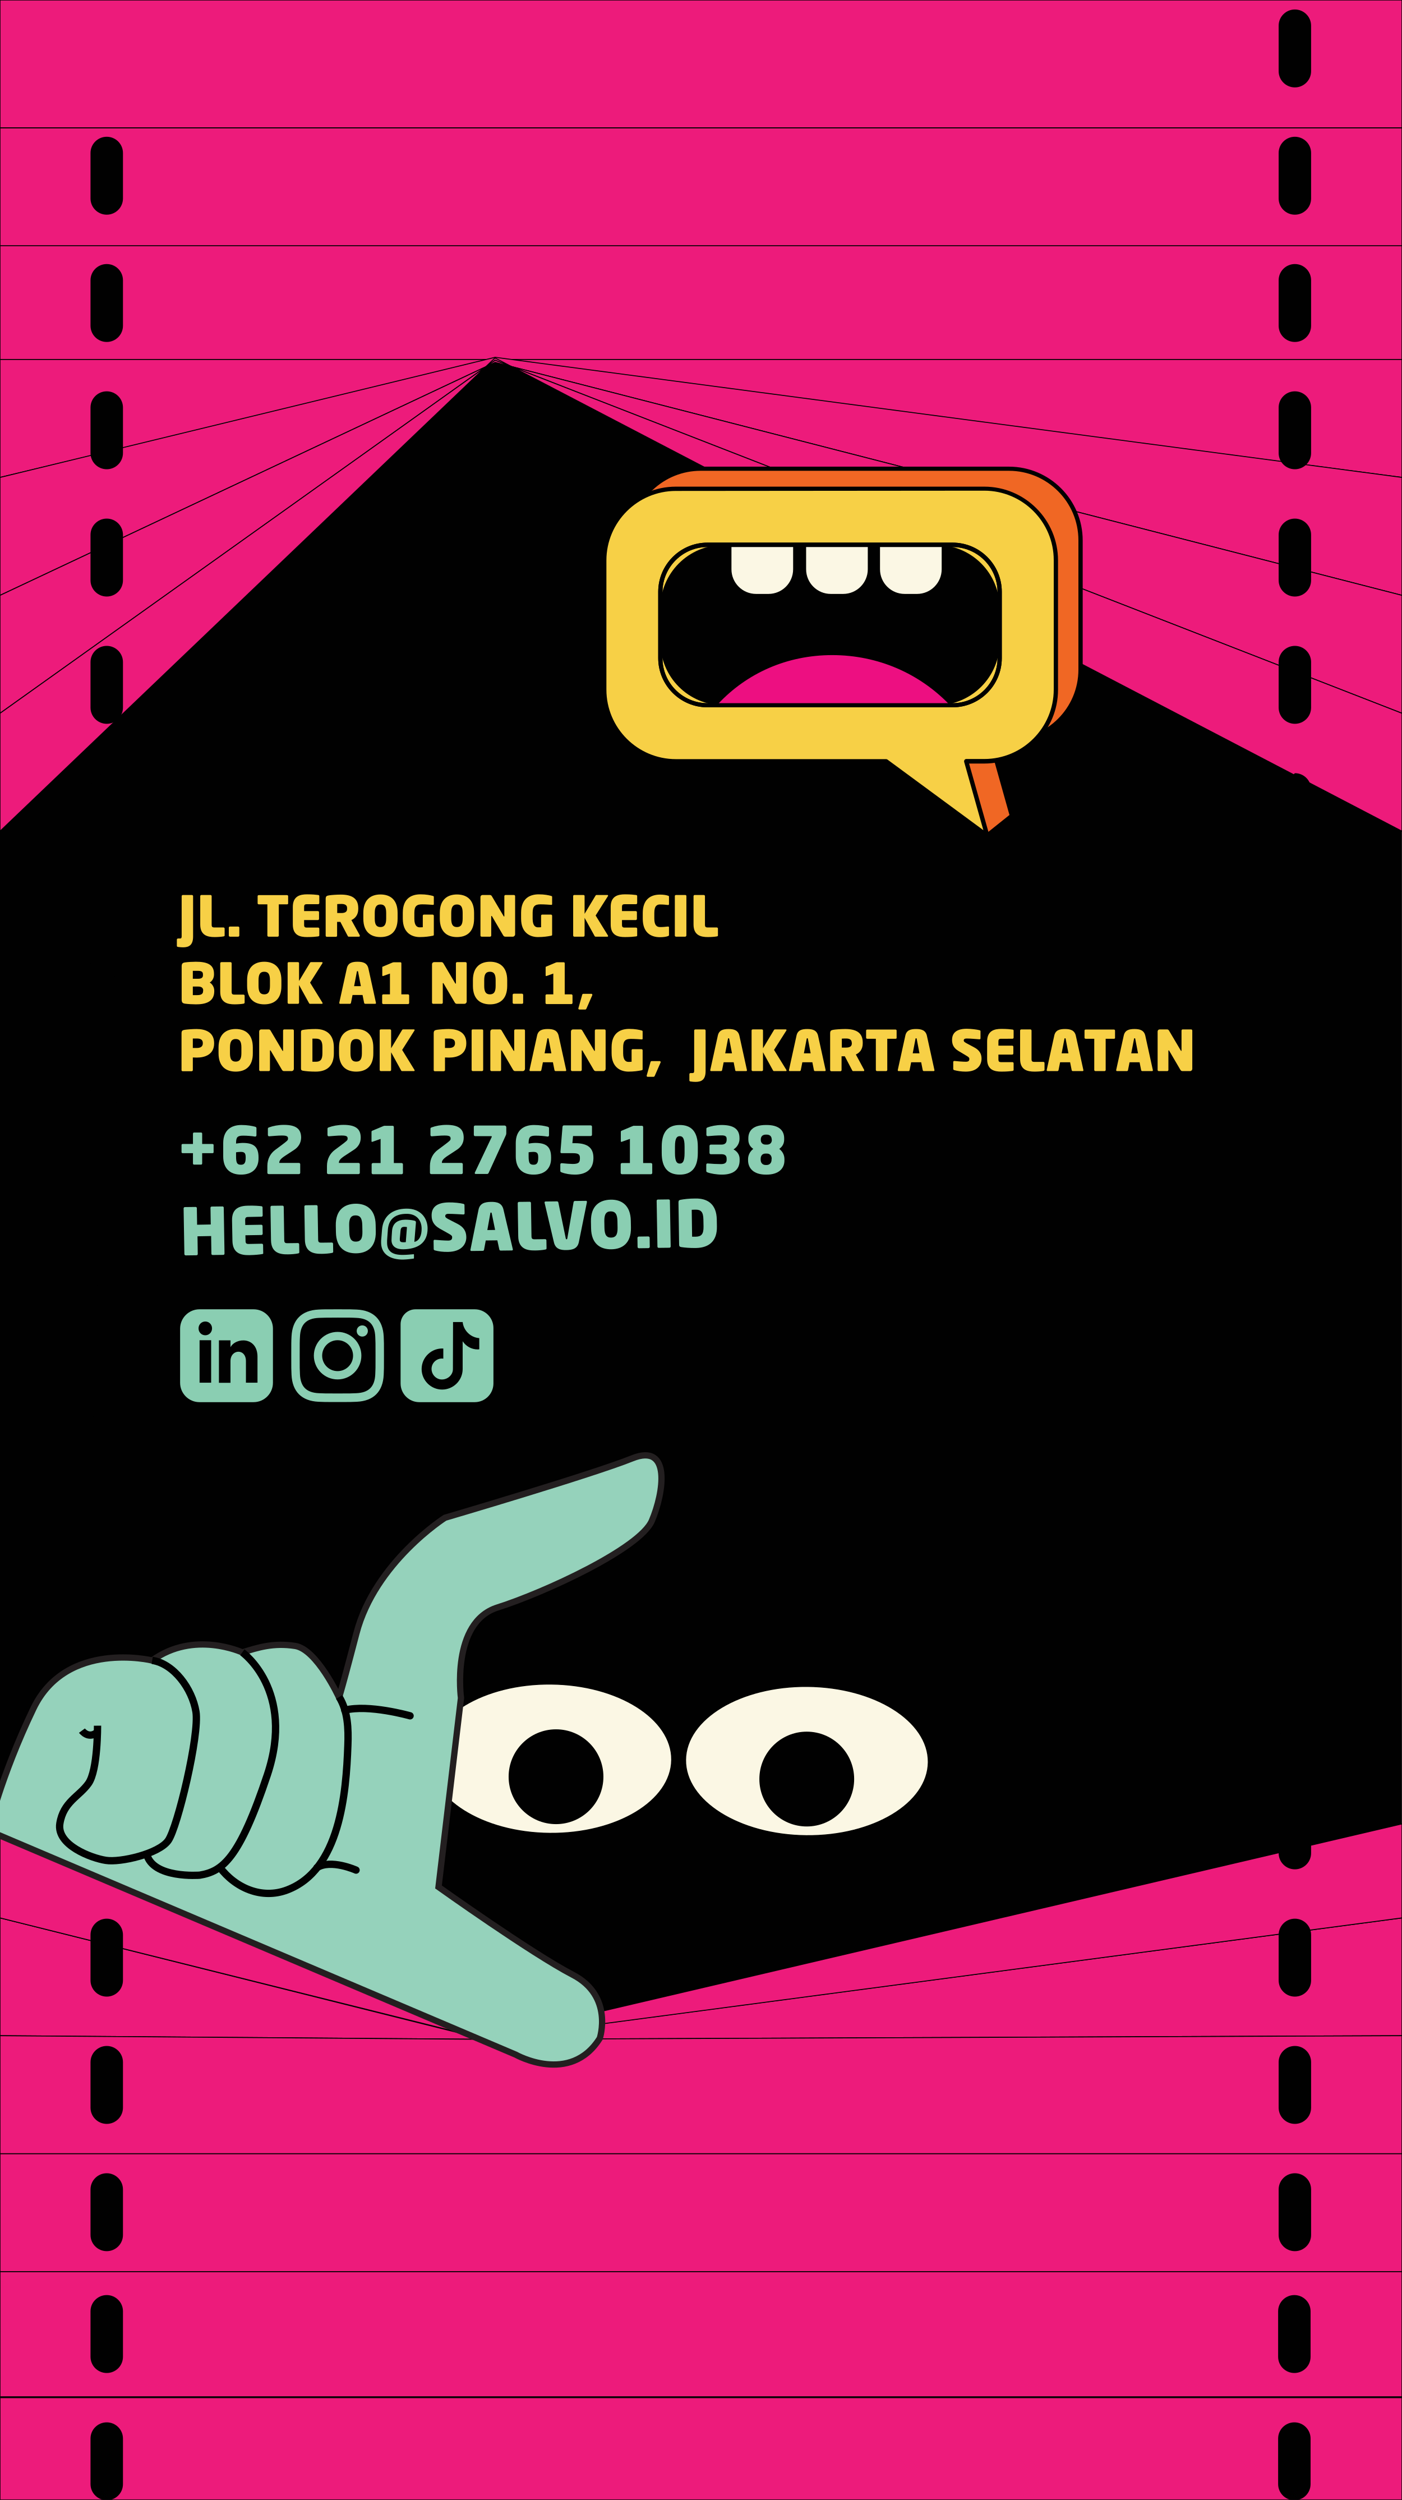 <?xml version="1.0" encoding="utf-8"?>
<!-- Generator: Adobe Illustrator 23.0.3, SVG Export Plug-In . SVG Version: 6.00 Build 0)  -->
<svg version="1.1" id="Layer_1" xmlns="http://www.w3.org/2000/svg" xmlns:xlink="http://www.w3.org/1999/xlink" x="0px" y="0px"
	 viewBox="0 0 1079.7 1924.8" style="enable-background:new 0 0 1079.7 1924.8;" xml:space="preserve">
<rect x="0" y="0" width="1079.7" height="1924.8" fill="#333333" stroke="none"/>
<style type="text/css">
	.st0{fill:#010101;}
	.st1{fill:#ED1B7B;stroke:#010101;stroke-width:0.721;stroke-miterlimit:10;}
	.st2{fill:#D41C5C;stroke:#010101;stroke-width:0.822;stroke-miterlimit:10;}
	.st3{enable-background:new    ;}
	.st4{fill:#8ACEB2;}
	.st5{fill:none;}
	.st6{fill:#F7D046;}
	.st7{fill:#FBF7E4;stroke:#010101;stroke-width:0.639;stroke-miterlimit:10;}
	.st8{fill:#95D2BB;stroke:#231F20;stroke-width:4.832;stroke-miterlimit:10;}
	.st9{fill:none;stroke:#010101;stroke-width:5.633;stroke-miterlimit:10;}
	.st10{fill:none;stroke:#010101;stroke-width:5.633;stroke-linecap:round;stroke-linejoin:round;stroke-miterlimit:10;}
	.st11{fill:#F06724;}
	.st12{clip-path:url(#SVGID_2_);fill:#FBF7E4;}
	.st13{clip-path:url(#SVGID_4_);fill:#010101;}
	.st14{clip-path:url(#SVGID_6_);fill:#ED0F81;}
	.st15{clip-path:url(#SVGID_8_);fill:#010101;}
	.st16{clip-path:url(#SVGID_10_);fill:#FBF7E4;}
	.st17{clip-path:url(#SVGID_12_);fill:#010101;}
	.st18{clip-path:url(#SVGID_14_);fill:#FBF7E4;}
	.st19{clip-path:url(#SVGID_16_);fill:#010101;}
</style>
<rect x="-0.3" y="186" class="st0" width="1079.7" height="1543.2"/>
<polygon class="st1" points="1079.7,276.8 459.4,276.8 0,276.8 0,186 431.9,186 1079.7,186 "/>
<polygon class="st1" points="1079.7,189.2 459.4,189.2 0,189.2 0,98.4 431.9,98.4 1079.7,98.4 "/>
<polygon class="st1" points="1079.7,98.4 459.4,98.4 0,98.4 0,0 431,0 1079.7,0 "/>
<polygon class="st1" points="1079.7,367.6 381.3,276.5 0,367.6 0,276.8 381.3,276.8 1079.7,276.8 "/>
<polygon class="st1" points="1079.7,458.4 381.3,279 0,458.4 0,367.6 381.3,275.1 1079.7,367.6 "/>
<polygon class="st1" points="1079.7,549.2 381.3,277.3 0,549.2 0,458.4 381.3,279 1079.7,458.4 "/>
<polygon class="st1" points="1079.7,640 381.2,275.6 0,640 0,549.2 381.3,277.3 1079.7,549.2 "/>
<path class="st2" d="M706,212.6"/>
<g>
	<polygon class="st1" points="1079.7,1567.4 372.7,1570.2 0,1567.4 0,1476.7 372.8,1570.1 1079.7,1476.7 	"/>
	<polygon class="st1" points="1079.7,1476.7 374.4,1570.1 0,1476.7 0,1404.3 372.8,1569.8 1079.7,1404.3 	"/>
	<polygon class="st1" points="1079.7,1658.3 431.8,1658.3 0,1658.3 0,1567.4 372.8,1570.2 1079.7,1567.4 	"/>
	<rect y="1658.3" class="st1" width="1079.7" height="90.8"/>
	<rect y="1749.1" class="st1" width="1079.7" height="96.3"/>
	<rect y="1846.1" class="st1" width="1079.7" height="78.7"/>
</g>
<g>
	<path class="st0" d="M82.2,165.3L82.2,165.3c-6.9,0-12.5-5.6-12.5-12.5v-35c0-6.9,5.6-12.5,12.5-12.5l0,0c6.9,0,12.5,5.6,12.5,12.5
		v35C94.7,159.7,89.1,165.3,82.2,165.3z"/>
</g>
<g>
	<path class="st0" d="M82.2,263.3L82.2,263.3c-6.9,0-12.5-5.6-12.5-12.5v-35c0-6.9,5.6-12.5,12.5-12.5l0,0c6.9,0,12.5,5.6,12.5,12.5
		v35C94.7,257.7,89.1,263.3,82.2,263.3z"/>
</g>
<g>
	<path class="st0" d="M82.2,361.3L82.2,361.3c-6.9,0-12.5-5.6-12.5-12.5v-35c0-6.9,5.6-12.5,12.5-12.5l0,0c6.9,0,12.5,5.6,12.5,12.5
		v35C94.7,355.7,89.1,361.3,82.2,361.3z"/>
</g>
<g>
	<path class="st0" d="M82.2,459.3L82.2,459.3c-6.9,0-12.5-5.6-12.5-12.5v-35c0-6.9,5.6-12.5,12.5-12.5l0,0c6.9,0,12.5,5.6,12.5,12.5
		v35C94.7,453.7,89.1,459.3,82.2,459.3z"/>
</g>
<g>
	<path class="st0" d="M82.2,557.3L82.2,557.3c-6.9,0-12.5-5.6-12.5-12.5v-35c0-6.9,5.6-12.5,12.5-12.5l0,0c6.9,0,12.5,5.6,12.5,12.5
		v35C94.7,551.7,89.1,557.3,82.2,557.3z"/>
</g>
<g>
	<path class="st0" d="M82.2,655.3L82.2,655.3c-6.9,0-12.5-5.6-12.5-12.5v-35c0-6.9,5.6-12.5,12.5-12.5l0,0c6.9,0,12.5,5.6,12.5,12.5
		v35C94.7,649.7,89.1,655.3,82.2,655.3z"/>
</g>
<g>
	<path class="st0" d="M82.2,753.3L82.2,753.3c-6.9,0-12.5-5.6-12.5-12.5v-35c0-6.9,5.6-12.5,12.5-12.5l0,0c6.9,0,12.5,5.6,12.5,12.5
		v35C94.7,747.7,89.1,753.3,82.2,753.3z"/>
</g>
<g>
	<path class="st0" d="M82.2,851.3L82.2,851.3c-6.9,0-12.5-5.6-12.5-12.5v-35c0-6.9,5.6-12.5,12.5-12.5l0,0c6.9,0,12.5,5.6,12.5,12.5
		v35C94.7,845.7,89.1,851.3,82.2,851.3z"/>
</g>
<g>
	<path class="st0" d="M82.2,949.3L82.2,949.3c-6.9,0-12.5-5.6-12.5-12.5v-35c0-6.9,5.6-12.5,12.5-12.5l0,0c6.9,0,12.5,5.6,12.5,12.5
		v35C94.7,943.7,89.1,949.3,82.2,949.3z"/>
</g>
<g>
	<path class="st0" d="M82.2,1047.3L82.2,1047.3c-6.9,0-12.5-5.6-12.5-12.5v-35c0-6.9,5.6-12.5,12.5-12.5l0,0
		c6.9,0,12.5,5.6,12.5,12.5v35C94.7,1041.7,89.1,1047.3,82.2,1047.3z"/>
</g>
<g>
	<g>
		<path class="st0" d="M82.2,1145.3L82.2,1145.3c-6.9,0-12.5-5.6-12.5-12.5v-35c0-6.9,5.6-12.5,12.5-12.5l0,0
			c6.9,0,12.5,5.6,12.5,12.5v35C94.7,1139.7,89.1,1145.3,82.2,1145.3z"/>
	</g>
	<g>
		<path class="st0" d="M82.2,1243.3L82.2,1243.3c-6.9,0-12.5-5.6-12.5-12.5v-35c0-6.9,5.6-12.5,12.5-12.5l0,0
			c6.9,0,12.5,5.6,12.5,12.5v35C94.7,1237.7,89.1,1243.3,82.2,1243.3z"/>
	</g>
	<g>
		<path class="st0" d="M82.2,1341.3L82.2,1341.3c-6.9,0-12.5-5.6-12.5-12.5v-35c0-6.9,5.6-12.5,12.5-12.5l0,0
			c6.9,0,12.5,5.6,12.5,12.5v35C94.7,1335.7,89.1,1341.3,82.2,1341.3z"/>
	</g>
	<g>
		<path class="st0" d="M82.2,1439.3L82.2,1439.3c-6.9,0-12.5-5.6-12.5-12.5v-35c0-6.9,5.6-12.5,12.5-12.5l0,0
			c6.9,0,12.5,5.6,12.5,12.5v35C94.7,1433.7,89.1,1439.3,82.2,1439.3z"/>
	</g>
	<g>
		<path class="st0" d="M82.2,1537.3L82.2,1537.3c-6.9,0-12.5-5.6-12.5-12.5v-35c0-6.9,5.6-12.5,12.5-12.5l0,0
			c6.9,0,12.5,5.6,12.5,12.5v35C94.7,1531.7,89.1,1537.3,82.2,1537.3z"/>
	</g>
	<g>
		<path class="st0" d="M82.2,1635.3L82.2,1635.3c-6.9,0-12.5-5.6-12.5-12.5v-35c0-6.9,5.6-12.5,12.5-12.5l0,0
			c6.9,0,12.5,5.6,12.5,12.5v35C94.7,1629.7,89.1,1635.3,82.2,1635.3z"/>
	</g>
	<g>
		<path class="st0" d="M82.2,1733.3L82.2,1733.3c-6.9,0-12.5-5.6-12.5-12.5v-35c0-6.9,5.6-12.5,12.5-12.5l0,0
			c6.9,0,12.5,5.6,12.5,12.5v35C94.7,1727.7,89.1,1733.3,82.2,1733.3z"/>
	</g>
	<g>
		<path class="st0" d="M82.2,1827.1L82.2,1827.1c-6.9,0-12.5-5.6-12.5-12.5v-35c0-6.9,5.6-12.5,12.5-12.5l0,0
			c6.9,0,12.5,5.6,12.5,12.5v35C94.7,1821.6,89.1,1827.1,82.2,1827.1z"/>
	</g>
	<g>
		<path class="st0" d="M82.2,1925.1L82.2,1925.1c-6.9,0-12.5-5.6-12.5-12.5v-35c0-6.9,5.6-12.5,12.5-12.5l0,0
			c6.9,0,12.5,5.6,12.5,12.5v35C94.7,1919.6,89.1,1925.1,82.2,1925.1z"/>
	</g>
	<g>
		<path class="st0" d="M996.8,1827.1L996.8,1827.1c-6.9,0-12.5-5.6-12.5-12.5v-35c0-6.9,5.6-12.5,12.5-12.5l0,0
			c6.9,0,12.5,5.6,12.5,12.5v35C1009.3,1821.6,1003.7,1827.1,996.8,1827.1z"/>
	</g>
	<g>
		<path class="st0" d="M996.8,1925.1L996.8,1925.1c-6.9,0-12.5-5.6-12.5-12.5v-35c0-6.9,5.6-12.5,12.5-12.5l0,0
			c6.9,0,12.5,5.6,12.5,12.5v35C1009.3,1919.6,1003.7,1925.1,996.8,1925.1z"/>
	</g>
</g>
<g>
	<g>
		<path class="st0" d="M997.2,67.3L997.2,67.3c-6.9,0-12.5-5.6-12.5-12.5v-35c0-6.9,5.6-12.5,12.5-12.5l0,0
			c6.9,0,12.5,5.6,12.5,12.5v35C1009.7,61.7,1004.1,67.3,997.2,67.3z"/>
	</g>
	<g>
		<path class="st0" d="M997.2,165.3L997.2,165.3c-6.9,0-12.5-5.6-12.5-12.5v-35c0-6.9,5.6-12.5,12.5-12.5l0,0
			c6.9,0,12.5,5.6,12.5,12.5v35C1009.7,159.7,1004.1,165.3,997.2,165.3z"/>
	</g>
	<g>
		<path class="st0" d="M997.2,263.3L997.2,263.3c-6.9,0-12.5-5.6-12.5-12.5v-35c0-6.9,5.6-12.5,12.5-12.5l0,0
			c6.9,0,12.5,5.6,12.5,12.5v35C1009.7,257.7,1004.1,263.3,997.2,263.3z"/>
	</g>
	<g>
		<path class="st0" d="M997.2,361.3L997.2,361.3c-6.9,0-12.5-5.6-12.5-12.5v-35c0-6.9,5.6-12.5,12.5-12.5l0,0
			c6.9,0,12.5,5.6,12.5,12.5v35C1009.7,355.7,1004.1,361.3,997.2,361.3z"/>
	</g>
	<g>
		<path class="st0" d="M997.2,459.3L997.2,459.3c-6.9,0-12.5-5.6-12.5-12.5v-35c0-6.9,5.6-12.5,12.5-12.5l0,0
			c6.9,0,12.5,5.6,12.5,12.5v35C1009.7,453.7,1004.1,459.3,997.2,459.3z"/>
	</g>
	<g>
		<path class="st0" d="M997.2,557.3L997.2,557.3c-6.9,0-12.5-5.6-12.5-12.5v-35c0-6.9,5.6-12.5,12.5-12.5l0,0
			c6.9,0,12.5,5.6,12.5,12.5v35C1009.7,551.7,1004.1,557.3,997.2,557.3z"/>
	</g>
	<g>
		<path class="st0" d="M997.2,595.3c6.9,0,12.5,5.6,12.5,12.5v35c0,6.9-5.6,12.5-12.5,12.5l0,0c-6.9,0-12.5-5.6-12.5-12.5v-35"/>
	</g>
	<g>
		<path class="st0" d="M997.2,753.3L997.2,753.3c-6.9,0-12.5-5.6-12.5-12.5v-35c0-6.9,5.6-12.5,12.5-12.5l0,0
			c6.9,0,12.5,5.6,12.5,12.5v35C1009.7,747.7,1004.1,753.3,997.2,753.3z"/>
	</g>
	<g>
		<path class="st0" d="M997.2,851.3L997.2,851.3c-6.9,0-12.5-5.6-12.5-12.5v-35c0-6.9,5.6-12.5,12.5-12.5l0,0
			c6.9,0,12.5,5.6,12.5,12.5v35C1009.7,845.7,1004.1,851.3,997.2,851.3z"/>
	</g>
	<g>
		<path class="st0" d="M997.2,949.3L997.2,949.3c-6.9,0-12.5-5.6-12.5-12.5v-35c0-6.9,5.6-12.5,12.5-12.5l0,0
			c6.9,0,12.5,5.6,12.5,12.5v35C1009.7,943.7,1004.1,949.3,997.2,949.3z"/>
	</g>
	<g>
		<path class="st0" d="M997.2,1047.3L997.2,1047.3c-6.9,0-12.5-5.6-12.5-12.5v-35c0-6.9,5.6-12.5,12.5-12.5l0,0
			c6.9,0,12.5,5.6,12.5,12.5v35C1009.7,1041.7,1004.1,1047.3,997.2,1047.3z"/>
	</g>
	<g>
		<g>
			<path class="st0" d="M997.2,1145.3L997.2,1145.3c-6.9,0-12.5-5.6-12.5-12.5v-35c0-6.9,5.6-12.5,12.5-12.5l0,0
				c6.9,0,12.5,5.6,12.5,12.5v35C1009.7,1139.7,1004.1,1145.3,997.2,1145.3z"/>
		</g>
		<g>
			<path class="st0" d="M997.2,1243.3L997.2,1243.3c-6.9,0-12.5-5.6-12.5-12.5v-35c0-6.9,5.6-12.5,12.5-12.5l0,0
				c6.9,0,12.5,5.6,12.5,12.5v35C1009.7,1237.7,1004.1,1243.3,997.2,1243.3z"/>
		</g>
		<g>
			<path class="st0" d="M997.2,1341.3L997.2,1341.3c-6.9,0-12.5-5.6-12.5-12.5v-35c0-6.9,5.6-12.5,12.5-12.5l0,0
				c6.9,0,12.5,5.6,12.5,12.5v35C1009.7,1335.7,1004.1,1341.3,997.2,1341.3z"/>
		</g>
		<g>
			<path class="st0" d="M997.2,1439.3L997.2,1439.3c-6.9,0-12.5-5.6-12.5-12.5v-35c0-6.9,5.6-12.5,12.5-12.5l0,0
				c6.9,0,12.5,5.6,12.5,12.5v35C1009.7,1433.7,1004.1,1439.3,997.2,1439.3z"/>
		</g>
		<g>
			<path class="st0" d="M997.2,1537.3L997.2,1537.3c-6.9,0-12.5-5.6-12.5-12.5v-35c0-6.9,5.6-12.5,12.5-12.5l0,0
				c6.9,0,12.5,5.6,12.5,12.5v35C1009.7,1531.7,1004.1,1537.3,997.2,1537.3z"/>
		</g>
		<g>
			<path class="st0" d="M997.2,1635.3L997.2,1635.3c-6.9,0-12.5-5.6-12.5-12.5v-35c0-6.9,5.6-12.5,12.5-12.5l0,0
				c6.9,0,12.5,5.6,12.5,12.5v35C1009.7,1629.7,1004.1,1635.3,997.2,1635.3z"/>
		</g>
		<g>
			<path class="st0" d="M997.2,1733.3L997.2,1733.3c-6.9,0-12.5-5.6-12.5-12.5v-35c0-6.9,5.6-12.5,12.5-12.5l0,0
				c6.9,0,12.5,5.6,12.5,12.5v35C1009.7,1727.7,1004.1,1733.3,997.2,1733.3z"/>
		</g>
	</g>
</g>
<g class="st3">
	<path class="st4" d="M172,966.2l-8.2,0.1c-0.6,0-1-0.4-1-1l-0.2-13.6l-10.5,0.2l0.2,13.6c0,0.6-0.4,1-1,1l-8.2,0.1
		c-0.6,0-1.1-0.4-1.1-1l-0.6-35.2c0-0.6,0.5-1,1-1l8.2-0.1c0.6,0,1,0.4,1,0.9l0.2,12.8l10.5-0.2l-0.2-12.8c0-0.6,0.4-1,1-1l8.2-0.1
		c0.6,0,1,0.4,1,0.9l0.6,35.2C173,965.7,172.5,966.2,172,966.2z"/>
	<path class="st4" d="M201.9,965.6c-1.9,0.3-5,0.7-9.9,0.8c-6.4,0.1-12.8-1.3-13-11l-0.3-15.7c-0.2-9.7,6.2-11.3,12.6-11.4
		c4.9-0.1,8,0.2,9.9,0.4c0.7,0.1,1,0.4,1,1l0.1,6.1c0,0.6-0.4,1-1,1l-10.1,0.2c-1.8,0-2.4,0.6-2.4,2.5l0.1,3.7l12.3-0.2
		c0.6,0,1,0.4,1,1l0.1,5.9c0,0.5-0.4,1-1,1l-12.3,0.2l0.1,4.2c0,2,0.6,2.5,2.4,2.5l10.1-0.2c0.6,0,1,0.4,1,1l0.1,6.1
		C202.9,965.2,202.5,965.5,201.9,965.6z"/>
	<path class="st4" d="M229.5,965.1c-1.8,0.4-5.2,0.7-7.8,0.7c-6.4,0.1-12.9-1.3-13-11l-0.4-25.4c0-0.6,0.5-1,1-1l8.2-0.1
		c0.6,0,1,0.4,1,1l0.4,25.4c0,2,0.6,2.5,2.4,2.5l8.1-0.1c0.6,0,1,0.4,1,1l0.1,6.1C230.5,964.7,230.2,965,229.5,965.1z"/>
	<path class="st4" d="M255.6,964.7c-1.8,0.4-5.2,0.7-7.8,0.7c-6.4,0.1-12.9-1.3-13-11l-0.4-25.4c0-0.6,0.5-1,1-1l8.2-0.1
		c0.6,0,1,0.4,1,1l0.4,25.4c0,2,0.6,2.5,2.4,2.5l8.1-0.1c0.6,0,1,0.4,1,1l0.1,6.1C256.6,964.3,256.3,964.6,255.6,964.7z"/>
	<path class="st4" d="M274.3,965c-8.3,0.1-15.4-4-15.6-16.2l-0.1-5.2c-0.2-12.2,6.8-16.6,15.1-16.8c8.3-0.1,15.4,4.1,15.6,16.3
		l0.1,5.2C289.6,960.5,282.6,964.9,274.3,965z M279,943.3c-0.1-5.4-1.7-7.5-5.2-7.5s-5,2.3-4.9,7.6l0.1,5.2c0.1,5.4,1.7,7.5,5.2,7.4
		s5-2.2,4.9-7.6L279,943.3z"/>
	<path class="st4" d="M310.7,961.9c-5.1,0.1-9.1-1.9-9.2-6.9c0-0.7,0.1-2,0.1-2.7l0.3-4.4c0.4-6.3,4.6-8.7,10.2-8.8
		c2.2,0,4.6,0.2,6.8,0.7c0.9,0.2,1.5,0.4,1.4,1.7l-1.2,14.7c3.8-0.8,5.7-4.9,5.6-10.4c-0.1-5.9-3.6-11.4-11.9-11.2
		c-8.8,0.1-13.5,4.3-14.1,12.3l-0.6,8.3c0,0.6,0,1.2,0,1.8c0.1,6.1,3.6,9.4,12.5,9.2c2.6,0,5.4-0.3,7.7-0.5c0.4-0.1,0.5,0,0.5,0.5
		l0,2.3c0,0.4-0.1,0.6-0.5,0.6c-2.2,0.3-4.7,0.6-7.6,0.7c-9.6,0.2-17-3.8-17.2-12.7c0-0.6,0-1.2,0-1.8l0.7-8.6
		c0.8-9.9,7.4-15.9,18.6-16.1c11.1-0.2,16.4,7.2,16.5,15.1C329.4,957.5,321.1,961.7,310.7,961.9z M311.6,944.6c-2.2,0-3,0.7-3.2,3.5
		l-0.5,5.5c0,0.3,0,0.6,0,0.8c0,1.8,0.9,2.1,3.1,2.1c0.5,0,0.6,0,1.5-0.1l0.9-11.6C312.7,944.7,312.2,944.6,311.6,944.6z"/>
	<path class="st4" d="M345.2,963.9c-4.1,0.1-7.5-0.4-10.1-1.1c-0.5-0.1-1.1-0.4-1.1-1l-0.1-6.2c0-0.7,0.3-1.1,1-1
		c2.2,0.2,7.5,0.6,10.2,0.6c2.5,0,3.1-1,3.1-2.6c0-1-0.5-1.5-2.4-2.6l-7.3-4.1c-4.7-2.7-6.1-6.1-6.1-9.9c-0.1-5.5,2.8-10,13-10.2
		c4-0.1,9.3,0.5,11.4,1.1c0.5,0.1,0.9,0.4,0.9,0.9l0.1,6.3c0,0.6-0.2,1-1,1c-2.1-0.1-7.8-0.5-11.4-0.5c-1.9,0-2.5,0.7-2.5,1.7
		c0,0.9,0.5,1.4,2.6,2.5l6.8,3.5c4.9,2.5,6.7,5.8,6.8,10C359.3,957.8,355.5,963.7,345.2,963.9z"/>
	<path class="st4" d="M384.5,961.9l-1.5-6.9l-8.9,0.1l-1.3,7c-0.1,0.5-0.3,1-1,1l-8.7,0.1c-0.8,0-0.9-0.5-0.8-1l6.2-30.7
		c1-5,4.8-6,9.5-6.1c4.8-0.1,8.5,0.9,9.7,5.8l7.2,30.5c0.2,0.6,0,1.1-0.7,1.1l-8.7,0.1C384.8,962.8,384.6,962.4,384.5,961.9z
		 M378.7,934.3c-0.1-0.4-0.1-0.7-0.6-0.7c-0.5,0-0.4,0.3-0.5,0.7l-2.3,12.8l6-0.1L378.7,934.3z"/>
	<path class="st4" d="M419.9,962.1c-1.8,0.4-5.2,0.7-7.8,0.7c-6.4,0.1-12.9-1.3-13-11l-0.4-25.4c0-0.6,0.5-1,1-1l8.2-0.1
		c0.6,0,1,0.4,1,1l0.4,25.4c0,2,0.6,2.5,2.4,2.5l8.1-0.1c0.6,0,1,0.4,1,1l0.1,6.1C420.9,961.7,420.6,962,419.9,962.1z"/>
	<path class="st4" d="M452,925.6l-6.2,30.7c-1,5-4.7,6.1-9.5,6.2c-4.8,0.1-8.5-0.9-9.7-5.9l-7.2-30.5c-0.1-0.5,0-1,0.8-1l8.7-0.1
		c0.7,0,1,0.4,1.1,0.9l5.7,27.6c0.1,0.4,0.2,0.7,0.6,0.7c0.4,0,0.5-0.3,0.6-0.7l4.8-27.8c0.1-0.5,0.4-1,1-1l8.7-0.1
		C451.9,924.6,452,925,452,925.6z"/>
	<path class="st4" d="M470.8,961.9c-8.3,0.1-15.4-4-15.6-16.2l-0.1-5.2c-0.2-12.2,6.8-16.6,15.1-16.8s15.4,4.1,15.6,16.3l0.1,5.2
		C486.1,957.4,479.1,961.8,470.8,961.9z M475.5,940.2c-0.1-5.4-1.7-7.5-5.2-7.5s-5,2.3-4.9,7.6l0.1,5.2c0.1,5.4,1.7,7.5,5.2,7.4
		s5-2.2,4.9-7.6L475.5,940.2z"/>
	<path class="st4" d="M499.4,961l-7.3,0.1c-0.6,0-1.1-0.4-1.1-1l-0.1-7c0-0.5,0.5-1,1-1l7.3-0.1c0.6,0,1.1,0.4,1.1,1l0.1,7
		C500.4,960.5,499.9,961,499.4,961z"/>
	<path class="st4" d="M515.5,960.7l-8.2,0.1c-0.6,0-1-0.4-1-1l-0.6-35.2c0-0.6,0.4-1,1-1l8.2-0.1c0.6,0,1,0.4,1,0.9l0.6,35.2
		C516.5,960.3,516.1,960.7,515.5,960.7z"/>
	<path class="st4" d="M536.1,960.9c-4.8,0.1-8.9-0.3-11.5-0.7c-1.1-0.2-1.6-0.6-1.6-1.9l-0.5-32.5c0-1.4,0.5-1.8,1.6-2
		c2.6-0.5,6.6-1,11.4-1c9.9-0.2,16.3,4.8,16.5,16.1l0.1,5.5C552.3,955.6,546,960.7,536.1,960.9z M541.7,938.9
		c-0.1-6-2.1-7.6-6.1-7.5c-0.6,0-1.4,0-2.9,0.1l0.3,20.7c0.4,0,2.2,0,2.9,0c4-0.1,6-1.7,5.9-7.8L541.7,938.9z"/>
</g>
<g>
	<g class="st3">
		<path class="st4" d="M163.5,887.9h-7.8v7.8c0,0.6-0.3,1-0.8,1h-5.5c-0.6,0-0.8-0.5-0.8-1v-7.8h-7.8c-0.6,0-1-0.3-1-0.8v-5.5
			c0-0.6,0.5-0.8,1-0.8h7.8V873c0-0.6,0.3-1,0.8-1h5.5c0.6,0,0.8,0.5,0.8,1v7.8h7.8c0.6,0,1,0.3,1,0.8v5.5
			C164.5,887.7,164.1,887.9,163.5,887.9z"/>
		<path class="st4" d="M185.6,904.4c-8.7,0-13.7-4.9-13.7-14v-10.3c0-10,6.2-13.9,14-13.9c4.7,0,8.1,0.7,10.5,1.3
			c0.9,0.3,1.1,0.6,1.1,1.2v5.3c0,0.7-0.4,1.1-0.9,1.1c-0.1,0-0.2,0-0.3,0c-2.4-0.4-6-0.7-9-0.7c-4.5,0-5.5,1.2-5.5,5.8v0.3
			c1-0.2,3.7-0.5,5.1-0.5c8.2,0,12.2,2.7,12.2,11.1v0.6C199.2,899.3,194.6,904.4,185.6,904.4z M189.2,891c0-3.5-1.3-4.1-3.9-4.1
			c-1.2,0-2.7,0.2-3.5,0.3v3.3c0,5.2,1,6.3,3.8,6.3c2.1,0,3.6-0.9,3.6-5.2V891z"/>
		<path class="st4" d="M226.6,885.3l-4.1,2.7c-3.9,2.6-7.4,4.4-7.4,7.2v0.2h15.1c0.6,0,1,0.5,1,1v6.6c0,0.6-0.5,1-1,1h-23.3
			c-0.6,0-1-0.5-1-1v-5.3c0-5.5,2.5-9.7,6-12.3l4.3-3.2c5.3-4,5.6-4.2,5.6-5.6c0-1.6-0.8-2.3-4.7-2.3c-3.2,0-6.7,0.4-9.8,0.6
			c-0.1,0-0.1,0-0.1,0c-0.5,0-0.9-0.5-0.9-1V869c0-0.6,0.5-0.8,1-1c3-1.1,7.1-1.9,11.3-1.9c9.7,0,13.3,3.3,13.3,9.9
			C231.8,880,229.9,883.1,226.6,885.3z"/>
		<path class="st4" d="M272.5,885.3l-4.1,2.7c-3.9,2.6-7.4,4.4-7.4,7.2v0.2h15.1c0.6,0,1,0.5,1,1v6.6c0,0.6-0.5,1-1,1h-23.3
			c-0.6,0-1-0.5-1-1v-5.3c0-5.5,2.5-9.7,6-12.3l4.3-3.2c5.3-4,5.6-4.2,5.6-5.6c0-1.6-0.8-2.3-4.7-2.3c-3.2,0-6.7,0.4-9.8,0.6
			c-0.1,0-0.1,0-0.1,0c-0.5,0-0.9-0.5-0.9-1V869c0-0.6,0.5-0.8,1-1c3-1.1,7.1-1.9,11.3-1.9c9.7,0,13.3,3.3,13.3,9.9
			C277.8,880,275.9,883.1,272.5,885.3z"/>
		<path class="st4" d="M293.1,895.4v-18.5l-5.9,2.1c-0.3,0.1-0.5,0.2-0.6,0.2c-0.4,0-0.5-0.2-0.5-0.6v-7.1c0-0.5,0.2-0.7,0.6-0.9
			l8.6-3.6c0.4-0.2,0.7-0.2,1.2-0.2h5.8c0.6,0,1,0.4,1,1v27.7h6c0.6,0,1,0.5,1,1v6.6c0,0.6-0.5,1-1,1h-22.1c-0.6,0-1-0.5-1-1v-6.6
			c0-0.6,0.5-1,1-1H293.1z"/>
		<path class="st4" d="M351.8,885.3l-4.1,2.7c-3.9,2.6-7.4,4.4-7.4,7.2v0.2h15.1c0.6,0,1,0.5,1,1v6.6c0,0.6-0.5,1-1,1h-23.3
			c-0.6,0-1-0.5-1-1v-5.3c0-5.5,2.5-9.7,6-12.3l4.3-3.2c5.3-4,5.6-4.2,5.6-5.6c0-1.6-0.8-2.3-4.7-2.3c-3.2,0-6.7,0.4-9.8,0.6
			c-0.1,0-0.1,0-0.1,0c-0.5,0-0.9-0.5-0.9-1V869c0-0.6,0.5-0.8,1-1c3-1.1,7.1-1.9,11.3-1.9c9.7,0,13.3,3.3,13.3,9.9
			C357.1,880,355.2,883.1,351.8,885.3z"/>
		<path class="st4" d="M389.2,874.9l-12.8,28c-0.3,0.6-0.6,1-1.2,1h-8.9c-0.7,0-0.8-0.6-0.6-1.1l12.9-27.2c0.3-0.6,0.1-0.8-0.4-0.8
			h-12.2c-0.6,0-1.1-0.4-1.1-1v-6.2c0-0.6,0.5-1,1.1-1h22.5c0.8,0,1.4,0.6,1.4,1.3v4.6C389.9,873.4,389.6,874.1,389.2,874.9z"/>
		<path class="st4" d="M410.9,904.4c-8.7,0-13.7-4.9-13.7-14v-10.3c0-10,6.2-13.9,14-13.9c4.7,0,8.1,0.7,10.5,1.3
			c0.9,0.3,1.1,0.6,1.1,1.2v5.3c0,0.7-0.4,1.1-0.9,1.1c-0.1,0-0.2,0-0.3,0c-2.4-0.4-6-0.7-9-0.7c-4.5,0-5.5,1.2-5.5,5.8v0.3
			c1-0.2,3.7-0.5,5.1-0.5c8.2,0,12.2,2.7,12.2,11.1v0.6C424.5,899.3,419.9,904.4,410.9,904.4z M414.5,891c0-3.5-1.3-4.1-3.9-4.1
			c-1.2,0-2.7,0.2-3.5,0.3v3.3c0,5.2,1,6.3,3.8,6.3c2.1,0,3.6-0.9,3.6-5.2V891z"/>
		<path class="st4" d="M442.7,904.4c-3.5,0-7.2-0.6-10.1-1.7c-0.5-0.2-1.1-0.4-1.1-1.1v-5c0-0.6,0.5-1,1-1c0,0,0,0,0.1,0
			c2.4,0.3,7.1,0.6,8.4,0.6c4.8,0,5.6-1.3,5.6-4.3v-0.5c0-2.5-1.2-3.5-5.3-3.5h-8.8c-0.5,0-0.9-0.3-0.9-0.8c0-0.1,0-0.1,0-0.1
			l1.6-19.5c0.1-0.5,0.5-1,1-1h20.7c0.6,0,1,0.4,1,1v6.2c0,0.6-0.5,1-1,1h-13.6l-0.5,5.5h2.1c9.7,0,14.1,3.7,14.1,11.2v0.5
			C456.9,900.3,451.4,904.4,442.7,904.4z"/>
		<path class="st4" d="M485.1,895.4v-18.5l-5.9,2.1c-0.3,0.1-0.5,0.2-0.6,0.2c-0.4,0-0.5-0.2-0.5-0.6v-7.1c0-0.5,0.2-0.7,0.6-0.9
			l8.6-3.6c0.4-0.2,0.7-0.2,1.2-0.2h5.8c0.6,0,1,0.4,1,1v27.7h6c0.6,0,1,0.5,1,1v6.6c0,0.6-0.5,1-1,1H479c-0.6,0-1-0.5-1-1v-6.6
			c0-0.6,0.5-1,1-1H485.1z"/>
		<path class="st4" d="M523.5,904.4c-8.9,0-13.9-5.1-13.9-16.6v-4.9c0-11.6,5-16.7,13.9-16.7c8.9,0,13.9,5.1,13.9,16.7v4.9
			C537.4,899.3,532.4,904.4,523.5,904.4z M527.2,882.9c0-6.8-1.6-8.1-3.7-8.1s-3.7,1.3-3.7,8.1v4.9c0,6.8,1.6,8.1,3.7,8.1
			s3.7-1.3,3.7-8.1V882.9z"/>
		<path class="st4" d="M556,904.4c-4.1,0-8.7-0.8-11.1-1.7c-0.5-0.2-1-0.5-1-1v-4.9c0-0.6,0.4-1,0.9-1c0,0,0,0,0.1,0
			c3.1,0.3,7.4,0.5,10.4,0.5c3.1,0,4.3-1.2,4.3-3.2v-0.8c0-1.9-0.6-3.6-3.9-3.6h-8.3c-0.6,0-1-0.5-1-1v-5.4c0-0.6,0.5-1,1-1h8.3
			c3.2,0,3.9-2,3.9-3.7v-0.8c0-2-1.3-2.6-3.9-2.6c-3.5,0-7.3,0.3-10.6,0.6c-0.1,0-0.1,0-0.1,0c-0.5,0-1-0.4-1-1V869
			c0-0.6,0.6-0.8,1.1-1c2.4-0.9,6.5-1.8,10.6-1.8c8.5,0,13.8,2.6,13.8,10.1v0.7c0,2.8-1.5,6.1-4.6,8c2.8,1.5,4.7,4,4.7,7.4v0.8
			C569.7,900.9,564.4,904.4,556,904.4z"/>
		<path class="st4" d="M590.4,904.4h-0.6c-9,0-13.7-4.5-13.7-11.1v-0.8c0-3.3,1.6-6,4-7.9c-2.4-1.7-3.8-3.9-3.8-7.2v-0.9
			c0-6.6,4.5-10.3,13.5-10.3h0.6c9,0,13.5,3.8,13.5,10.3v0.9c0,3.3-1.5,5.6-3.8,7.2c2.5,1.9,4,4.6,4,7.9v0.8
			C604.2,899.9,599.4,904.4,590.4,904.4z M594.3,877.4c0-2-1-3.8-3.9-3.8h-0.6c-2.9,0-3.9,1.8-3.9,3.8v0.3c0,2.2,1.4,3.6,3.7,3.6
			h1.1c2.3,0,3.7-1.4,3.7-3.6V877.4z M594.3,892.3c0-2.2-1.1-4.1-3.7-4.1h-1.1c-2.6,0-3.7,1.9-3.7,4.1v0.6c0,2.4,1.4,4.1,3.9,4.1
			h0.6c2.5,0,3.9-1.7,3.9-4.1V892.3z"/>
	</g>
</g>
<g>
	<rect x="137.1" y="687.8" class="st5" width="809.4" height="213.4"/>
	<g class="st3">
		<path class="st6" d="M141,729.4c-1.2,0-2.5-0.1-3.9-0.3c-0.7-0.1-0.9-0.4-0.9-0.9v-4.7c0-0.5,0.4-0.9,0.9-0.9h1.6
			c0.9,0,1.2-0.6,1.2-1.6V690c0-0.5,0.4-0.9,0.9-0.9h7c0.5,0,0.9,0.4,0.9,0.9v31.1C148.7,727.7,145.5,729.4,141,729.4z"/>
		<path class="st6" d="M172.1,721c-1.6,0.3-4.5,0.5-6.8,0.5c-5.5,0-11.1-1.3-11.1-9.7V690c0-0.5,0.4-0.9,0.9-0.9h7
			c0.5,0,0.9,0.4,0.9,0.9v21.9c0,1.7,0.5,2.2,2.1,2.2h7c0.5,0,0.9,0.4,0.9,0.9v5.3C173,720.7,172.7,720.9,172.1,721z"/>
		<path class="st6" d="M183.4,721.2h-6.3c-0.5,0-0.9-0.4-0.9-0.9v-6c0-0.5,0.4-0.9,0.9-0.9h6.3c0.5,0,0.9,0.4,0.9,0.9v6
			C184.3,720.8,183.9,721.2,183.4,721.2z"/>
		<path class="st6" d="M221.1,696.3h-6.4v24c0,0.5-0.4,0.9-0.9,0.9h-7c-0.5,0-0.9-0.4-0.9-0.9v-24h-6.6c-0.5,0-0.9-0.3-0.9-0.8v-5.5
			c0-0.5,0.4-0.8,0.9-0.8h21.7c0.5,0,0.9,0.3,0.9,0.8v5.5C222,695.9,221.6,696.3,221.1,696.3z"/>
		<path class="st6" d="M245,721c-1.6,0.2-4.3,0.5-8.5,0.5c-5.5,0-11-1.3-11-9.7v-13.5c0-8.3,5.5-9.7,11-9.7c4.2,0,6.9,0.3,8.5,0.5
			c0.6,0.1,0.9,0.3,0.9,0.9v5.3c0,0.5-0.4,0.9-0.9,0.9h-8.7c-1.6,0-2.1,0.5-2.1,2.2v3.1h10.6c0.5,0,0.9,0.4,0.9,0.9v5.1
			c0,0.5-0.4,0.9-0.9,0.9h-10.6v3.6c0,1.7,0.5,2.2,2.1,2.2h8.7c0.5,0,0.9,0.4,0.9,0.9v5.3C245.8,720.7,245.5,720.9,245,721z"/>
		<path class="st6" d="M276.4,721.2h-7.9c-0.5,0-0.6-0.4-0.9-0.9l-5.5-10.5c-0.6,0-1.1,0-2.5,0v10.6c0,0.5-0.4,0.9-0.9,0.9h-7
			c-0.5,0-0.9-0.4-0.9-0.9v-28.2c0-2.1,0.7-2.5,2.5-2.8c1.7-0.3,6-0.6,9.1-0.6c8,0,13.5,2.5,13.5,10.4v0.7c0,4.6-2.5,7.3-5.3,8.5
			L277,720c0.1,0.2,0.1,0.3,0.1,0.5C277.2,720.9,276.9,721.2,276.4,721.2z M267.3,699.1c0-2-1.4-3.1-4.3-3.1c-0.3,0-2.1,0-3.3,0.1
			v6.9c0.2,0,2.9,0,3.1,0c3.3,0,4.5-1.2,4.5-3.2V699.1z"/>
		<path class="st6" d="M293,721.5c-7.2,0-13.2-3.7-13.2-14.2v-4.4c0-10.5,6.1-14.2,13.2-14.2c7.2,0,13.2,3.7,13.2,14.2v4.4
			C306.2,717.9,300.2,721.5,293,721.5z M297.4,702.9c0-4.6-1.3-6.5-4.4-6.5c-3,0-4.4,1.9-4.4,6.5v4.4c0,4.6,1.3,6.5,4.4,6.5
			c3,0,4.4-1.9,4.4-6.5V702.9z"/>
		<path class="st6" d="M333.2,720.5c-2.5,0.5-5.8,1-10,1c-5.2,0-13-2.5-13-14.2v-4.5c0-11.8,7.6-14.2,13.6-14.2
			c4.5,0,7.7,0.7,9.5,1.2c0.6,0.2,0.8,0.3,0.8,0.8v5.4c0,0.6-0.2,0.7-0.7,0.7c-1.6-0.1-5.1-0.4-8.3-0.4c-4.1,0-6,1.3-6,6.5v4.6
			c0,5.8,2.5,6.6,4.1,6.6c0.8,0,1.6,0,2.4-0.1v-8.8c0-0.5,0.3-0.9,0.8-0.9h6.8c0.5,0,0.9,0.4,0.9,0.9v14.5
			C334.1,720.2,333.9,720.4,333.2,720.5z"/>
		<path class="st6" d="M351.9,721.5c-7.2,0-13.2-3.7-13.2-14.2v-4.4c0-10.5,6.1-14.2,13.2-14.2c7.2,0,13.2,3.7,13.2,14.2v4.4
			C365.1,717.9,359.1,721.5,351.9,721.5z M356.3,702.9c0-4.6-1.3-6.5-4.4-6.5c-3,0-4.4,1.9-4.4,6.5v4.4c0,4.6,1.3,6.5,4.4,6.5
			c3,0,4.4-1.9,4.4-6.5V702.9z"/>
		<path class="st6" d="M395,721.2h-5.8c-0.8,0-1.3-0.3-1.8-1.2l-8.5-14.5c-0.2-0.3-0.3-0.3-0.4-0.3s-0.2,0.1-0.2,0.4v14.7
			c0,0.5-0.4,0.9-0.9,0.9h-6.5c-0.5,0-0.9-0.4-0.9-0.9v-29.6c0-0.9,0.7-1.6,1.6-1.6h5.7c0.8,0,1.3,0.5,1.7,1.3l8.8,14.9
			c0.2,0.3,0.3,0.4,0.4,0.4s0.2,0,0.2-0.4V690c0-0.5,0.4-0.9,0.9-0.9h6.5c0.5,0,0.9,0.4,0.9,0.9v29.6
			C396.6,720.4,395.8,721.2,395,721.2z"/>
		<path class="st6" d="M424.3,720.5c-2.5,0.5-5.8,1-10,1c-5.2,0-13-2.5-13-14.2v-4.5c0-11.8,7.6-14.2,13.6-14.2
			c4.5,0,7.7,0.7,9.5,1.2c0.6,0.2,0.8,0.3,0.8,0.8v5.4c0,0.6-0.2,0.7-0.7,0.7c-1.6-0.1-5.1-0.4-8.3-0.4c-4.1,0-6,1.3-6,6.5v4.6
			c0,5.8,2.5,6.6,4.1,6.6c0.8,0,1.6,0,2.4-0.1v-8.8c0-0.5,0.3-0.9,0.8-0.9h6.8c0.5,0,0.9,0.4,0.9,0.9v14.5
			C425.2,720.2,425,720.4,424.3,720.5z"/>
		<path class="st6" d="M467.8,721.2h-9.1c-0.5,0-0.7-0.3-0.9-0.7l-7.6-13.8v13.6c0,0.5-0.4,0.9-0.9,0.9h-7c-0.5,0-0.9-0.4-0.9-0.9
			v-30.4c0-0.5,0.4-0.8,0.9-0.8h7c0.5,0,0.9,0.3,0.9,0.8v13.7l8.3-13.8c0.2-0.4,0.5-0.7,0.9-0.7h8.3c0.4,0,0.6,0.2,0.6,0.5
			c0,0.1,0,0.3-0.2,0.5l-9.4,14.8l9.5,15.4c0.1,0.1,0.1,0.3,0.1,0.4C468.3,720.9,468.2,721.2,467.8,721.2z"/>
		<path class="st6" d="M489.8,721c-1.6,0.2-4.3,0.5-8.5,0.5c-5.5,0-11-1.3-11-9.7v-13.5c0-8.3,5.5-9.7,11-9.7c4.2,0,6.9,0.3,8.5,0.5
			c0.6,0.1,0.9,0.3,0.9,0.9v5.3c0,0.5-0.4,0.9-0.9,0.9h-8.7c-1.6,0-2.1,0.5-2.1,2.2v3.1h10.6c0.5,0,0.9,0.4,0.9,0.9v5.1
			c0,0.5-0.4,0.9-0.9,0.9H479v3.6c0,1.7,0.5,2.2,2.1,2.2h8.7c0.5,0,0.9,0.4,0.9,0.9v5.3C490.7,720.7,490.4,720.9,489.8,721z"/>
		<path class="st6" d="M514.3,720.8c-1.1,0.4-3.3,0.8-6,0.8c-7.9,0-13.3-4.3-13.3-14.2v-4.4c0-9.9,5.4-14.2,13.3-14.2
			c2.7,0,4.9,0.4,6,0.8c0.7,0.2,0.9,0.3,0.9,0.9v5.5c0,0.6-0.2,0.9-0.9,0.8c-1.8-0.2-3.6-0.4-6-0.4c-2.3,0-4.4,1-4.4,6.5v4.4
			c0,5.4,2.1,6.5,4.4,6.5c2.5,0,4.1-0.2,6-0.4c0.8-0.1,0.9,0.3,0.9,0.8v5.5C515.3,720.4,515,720.5,514.3,720.8z"/>
		<path class="st6" d="M527.7,721.2h-7.1c-0.5,0-0.9-0.4-0.9-0.9v-30.4c0-0.5,0.4-0.8,0.9-0.8h7.1c0.5,0,0.9,0.3,0.9,0.8v30.4
			C528.5,720.8,528.1,721.2,527.7,721.2z"/>
		<path class="st6" d="M552,721c-1.6,0.3-4.5,0.5-6.8,0.5c-5.5,0-11.1-1.3-11.1-9.7V690c0-0.5,0.4-0.9,0.9-0.9h7
			c0.5,0,0.9,0.4,0.9,0.9v21.9c0,1.7,0.5,2.2,2.1,2.2h7c0.5,0,0.9,0.4,0.9,0.9v5.3C552.9,720.7,552.6,720.9,552,721z"/>
	</g>
	<g class="st3">
		<path class="st6" d="M150.9,773.3c-2.2,0-6.3-0.2-8.3-0.5c-2-0.3-2.7-0.9-2.7-3.3v-25.3c0-2.3,0.7-2.9,2.7-3.2
			c1.8-0.3,6-0.5,8.2-0.5c8.5,0,14,2,14,9.2v0.7c0,2.7-1.4,5-3.3,6.1c1.9,1.1,3.5,3.5,3.5,6.3v0.6
			C164.9,771.7,157.8,773.3,150.9,773.3z M156.3,750.3c0-1.9-0.9-2.8-3.9-2.8c-0.8,0-3.6,0-3.9,0v6.1h4.2c2.8,0,3.6-1.2,3.6-2.7
			V750.3z M156.5,762.7c0-1.7-0.9-3.1-3.8-3.1h-4.2v6.6h3.5c3.4,0,4.4-1.3,4.4-3.1V762.7z"/>
		<path class="st6" d="M187.5,772.8c-1.6,0.3-4.5,0.5-6.8,0.5c-5.5,0-11.1-1.3-11.1-9.7v-21.9c0-0.5,0.4-0.9,0.9-0.9h7
			c0.5,0,0.9,0.4,0.9,0.9v21.9c0,1.7,0.5,2.2,2.1,2.2h7c0.5,0,0.9,0.4,0.9,0.9v5.3C188.3,772.5,188,772.7,187.5,772.8z"/>
		<path class="st6" d="M203.5,773.3c-7.2,0-13.2-3.7-13.2-14.2v-4.4c0-10.5,6.1-14.2,13.2-14.2s13.2,3.7,13.2,14.2v4.4
			C216.8,769.7,210.7,773.3,203.5,773.3z M207.9,754.7c0-4.6-1.3-6.5-4.4-6.5s-4.4,1.9-4.4,6.5v4.4c0,4.6,1.3,6.5,4.4,6.5
			s4.4-1.9,4.4-6.5V754.7z"/>
		<path class="st6" d="M247.9,772.9h-9.1c-0.5,0-0.7-0.3-0.9-0.7l-7.6-13.8v13.6c0,0.5-0.4,0.9-0.9,0.9h-7c-0.5,0-0.9-0.4-0.9-0.9
			v-30.4c0-0.5,0.4-0.8,0.9-0.8h7c0.5,0,0.9,0.3,0.9,0.8v13.7l8.3-13.8c0.2-0.4,0.5-0.7,0.9-0.7h8.3c0.4,0,0.6,0.2,0.6,0.5
			c0,0.1,0,0.3-0.2,0.5l-9.4,14.8l9.5,15.4c0.1,0.1,0.1,0.3,0.1,0.4C248.5,772.7,248.3,772.9,247.9,772.9z"/>
		<path class="st6" d="M280.4,772.1l-1.2-6h-7.7l-1.2,6c-0.1,0.4-0.3,0.8-0.9,0.8H262c-0.6,0-0.8-0.4-0.7-0.9l5.8-26.4
			c0.9-4.3,4.2-5.1,8.3-5.1c4.1,0,7.3,0.9,8.3,5.1l5.8,26.4c0.1,0.5,0,0.9-0.6,0.9h-7.5C280.7,772.9,280.5,772.5,280.4,772.1z
			 M275.8,748.3c-0.1-0.4-0.1-0.6-0.5-0.6c-0.4,0-0.4,0.2-0.5,0.6l-2.1,11h5.2L275.8,748.3z"/>
		<path class="st6" d="M300.3,765.6v-16l-5,1.8c-0.2,0.1-0.4,0.1-0.5,0.1c-0.3,0-0.4-0.2-0.4-0.5v-6.1c0-0.4,0.1-0.6,0.5-0.7
			l7.4-3.1c0.3-0.1,0.6-0.2,1-0.2h5c0.5,0,0.8,0.3,0.8,0.8v23.9h5.1c0.5,0,0.9,0.4,0.9,0.9v5.7c0,0.5-0.4,0.9-0.9,0.9h-19
			c-0.5,0-0.9-0.4-0.9-0.9v-5.7c0-0.5,0.4-0.9,0.9-0.9H300.3z"/>
		<path class="st6" d="M357.7,772.9h-5.8c-0.8,0-1.3-0.3-1.8-1.2l-8.5-14.5c-0.2-0.3-0.3-0.3-0.4-0.3s-0.2,0.1-0.2,0.4v14.7
			c0,0.5-0.4,0.9-0.9,0.9h-6.5c-0.5,0-0.9-0.4-0.9-0.9v-29.6c0-0.9,0.7-1.6,1.6-1.6h5.7c0.8,0,1.3,0.5,1.7,1.3l8.8,14.9
			c0.2,0.3,0.3,0.4,0.4,0.4s0.2,0,0.2-0.4v-15.3c0-0.5,0.4-0.9,0.9-0.9h6.5c0.5,0,0.9,0.4,0.9,0.9v29.6
			C359.3,772.2,358.5,772.9,357.7,772.9z"/>
		<path class="st6" d="M377.4,773.3c-7.2,0-13.2-3.7-13.2-14.2v-4.4c0-10.5,6.1-14.2,13.2-14.2s13.2,3.7,13.2,14.2v4.4
			C390.6,769.7,384.5,773.3,377.4,773.3z M381.7,754.7c0-4.6-1.3-6.5-4.4-6.5s-4.4,1.9-4.4,6.5v4.4c0,4.6,1.3,6.5,4.4,6.5
			s4.4-1.9,4.4-6.5V754.7z"/>
		<path class="st6" d="M402,772.9h-6.3c-0.5,0-0.9-0.4-0.9-0.9v-6c0-0.5,0.4-0.9,0.9-0.9h6.3c0.5,0,0.9,0.4,0.9,0.9v6
			C403,772.5,402.5,772.9,402,772.9z"/>
		<path class="st6" d="M426.1,765.6v-16l-5,1.8c-0.2,0.1-0.4,0.1-0.5,0.1c-0.3,0-0.4-0.2-0.4-0.5v-6.1c0-0.4,0.1-0.6,0.5-0.7
			l7.4-3.1c0.3-0.1,0.6-0.2,1-0.2h5c0.5,0,0.8,0.3,0.8,0.8v23.9h5.1c0.5,0,0.9,0.4,0.9,0.9v5.7c0,0.5-0.4,0.9-0.9,0.9h-19
			c-0.5,0-0.9-0.4-0.9-0.9v-5.7c0-0.5,0.4-0.9,0.9-0.9H426.1z"/>
		<path class="st6" d="M456.2,766.1l-4.5,10.3c-0.2,0.5-0.5,0.9-1,0.9h-4.5c-0.4,0-0.8-0.3-0.8-0.7c0,0,0-0.1,0-0.2l2.9-10.3
			c0.1-0.5,0.4-0.9,0.9-0.9h6.3c0.4,0,0.6,0.3,0.6,0.6C456.2,765.9,456.2,766,456.2,766.1z"/>
	</g>
	<g class="st3">
		<path class="st6" d="M151.6,814.3c-0.9,0-1.9-0.1-3.1-0.1v9.7c0,0.5-0.4,0.9-0.9,0.9h-6.9c-0.5,0-0.9-0.3-0.9-0.8v-28.3
			c0-2.1,0.7-2.5,2.5-2.8c2.2-0.3,6-0.6,9.1-0.6c6.4,0,13.5,2.2,13.5,10.8v0.3C164.9,811.9,157.8,814.3,151.6,814.3z M156.2,803.1
			c0-2.5-1.7-3.5-4.6-3.5c-0.3,0-2.8,0-3.1,0v7.3c0.2,0,2.8,0,3.1,0c3,0,4.6-1.2,4.6-3.6V803.1z"/>
		<path class="st6" d="M181.5,825.1c-7.2,0-13.2-3.7-13.2-14.2v-4.4c0-10.5,6.1-14.2,13.2-14.2c7.2,0,13.2,3.7,13.2,14.2v4.4
			C194.8,821.4,188.7,825.1,181.5,825.1z M185.9,806.5c0-4.6-1.3-6.5-4.4-6.5c-3,0-4.4,1.9-4.4,6.5v4.4c0,4.6,1.3,6.5,4.4,6.5
			c3,0,4.4-1.9,4.4-6.5V806.5z"/>
		<path class="st6" d="M224.6,824.7h-5.8c-0.8,0-1.3-0.3-1.8-1.2l-8.5-14.5c-0.2-0.3-0.3-0.3-0.4-0.3s-0.2,0.1-0.2,0.4v14.7
			c0,0.5-0.4,0.9-0.9,0.9h-6.5c-0.5,0-0.9-0.4-0.9-0.9v-29.6c0-0.9,0.7-1.6,1.6-1.6h5.7c0.8,0,1.3,0.5,1.7,1.3l8.8,14.9
			c0.2,0.3,0.3,0.4,0.4,0.4s0.2,0,0.2-0.4v-15.3c0-0.5,0.4-0.9,0.9-0.9h6.5c0.5,0,0.9,0.4,0.9,0.9v29.6
			C226.2,824,225.5,824.7,224.6,824.7z"/>
		<path class="st6" d="M243.1,825.1c-4.1,0-7.6-0.3-9.9-0.7c-0.9-0.2-1.4-0.5-1.4-1.7v-28c0-1.2,0.4-1.5,1.4-1.7
			c2.2-0.4,5.7-0.7,9.9-0.7c8.5,0,14,4.4,14,14.1v4.7C257.1,820.8,251.7,825.1,243.1,825.1z M248.3,806.3c0-5.2-1.7-6.6-5.2-6.6
			c-0.5,0-1.2,0-2.5,0v17.8c0.3,0,1.9,0,2.5,0c3.5,0,5.2-1.4,5.2-6.6V806.3z"/>
		<path class="st6" d="M274.3,825.1c-7.2,0-13.2-3.7-13.2-14.2v-4.4c0-10.5,6.1-14.2,13.2-14.2s13.2,3.7,13.2,14.2v4.4
			C287.6,821.4,281.5,825.1,274.3,825.1z M278.7,806.5c0-4.6-1.3-6.5-4.4-6.5s-4.4,1.9-4.4,6.5v4.4c0,4.6,1.3,6.5,4.4,6.5
			s4.4-1.9,4.4-6.5V806.5z"/>
		<path class="st6" d="M318.8,824.7h-9.1c-0.5,0-0.7-0.3-0.9-0.7l-7.6-13.8v13.6c0,0.5-0.4,0.9-0.9,0.9h-7c-0.5,0-0.9-0.4-0.9-0.9
			v-30.4c0-0.5,0.4-0.8,0.9-0.8h7c0.5,0,0.9,0.3,0.9,0.8v13.7l8.3-13.8c0.2-0.4,0.5-0.7,0.9-0.7h8.3c0.4,0,0.6,0.2,0.6,0.5
			c0,0.1,0,0.3-0.2,0.5l-9.4,14.8l9.5,15.4c0.1,0.1,0.1,0.3,0.1,0.4C319.3,824.5,319.1,824.7,318.8,824.7z"/>
		<path class="st6" d="M345.8,814.3c-0.9,0-1.9-0.1-3.1-0.1v9.7c0,0.5-0.4,0.9-0.9,0.9h-6.9c-0.5,0-0.9-0.3-0.9-0.8v-28.3
			c0-2.1,0.7-2.5,2.5-2.8c2.2-0.3,6-0.6,9.1-0.6c6.4,0,13.5,2.2,13.5,10.8v0.3C359.1,811.9,352,814.3,345.8,814.3z M350.4,803.1
			c0-2.5-1.7-3.5-4.6-3.5c-0.3,0-2.8,0-3.1,0v7.3c0.2,0,2.8,0,3.1,0c3,0,4.6-1.2,4.6-3.6V803.1z"/>
		<path class="st6" d="M371.2,824.7h-7.1c-0.5,0-0.9-0.4-0.9-0.9v-30.4c0-0.5,0.4-0.8,0.9-0.8h7.1c0.5,0,0.9,0.3,0.9,0.8v30.4
			C372.1,824.3,371.7,824.7,371.2,824.7z"/>
		<path class="st6" d="M402.6,824.7h-5.8c-0.8,0-1.3-0.3-1.8-1.2l-8.5-14.5c-0.2-0.3-0.3-0.3-0.4-0.3s-0.2,0.1-0.2,0.4v14.7
			c0,0.5-0.4,0.9-0.9,0.9h-6.5c-0.5,0-0.9-0.4-0.9-0.9v-29.6c0-0.9,0.7-1.6,1.6-1.6h5.7c0.8,0,1.3,0.5,1.7,1.3l8.8,14.9
			c0.2,0.3,0.3,0.4,0.4,0.4s0.2,0,0.2-0.4v-15.3c0-0.5,0.4-0.9,0.9-0.9h6.5c0.5,0,0.9,0.4,0.9,0.9v29.6
			C404.2,824,403.5,824.7,402.6,824.7z"/>
		<path class="st6" d="M427,823.9l-1.2-6h-7.7l-1.2,6c-0.1,0.4-0.3,0.8-0.9,0.8h-7.5c-0.6,0-0.8-0.4-0.7-0.9l5.8-26.4
			c0.9-4.3,4.2-5.1,8.3-5.1c4.1,0,7.3,0.9,8.3,5.1l5.8,26.4c0.1,0.5,0,0.9-0.6,0.9h-7.5C427.3,824.7,427.1,824.3,427,823.9z
			 M422.5,800c-0.1-0.4-0.1-0.6-0.5-0.6c-0.4,0-0.4,0.2-0.5,0.6l-2.1,11h5.2L422.5,800z"/>
		<path class="st6" d="M464.7,824.7h-5.8c-0.8,0-1.3-0.3-1.8-1.2l-8.5-14.5c-0.2-0.3-0.3-0.3-0.4-0.3s-0.2,0.1-0.2,0.4v14.7
			c0,0.5-0.4,0.9-0.9,0.9h-6.5c-0.5,0-0.9-0.4-0.9-0.9v-29.6c0-0.9,0.7-1.6,1.6-1.6h5.7c0.8,0,1.3,0.5,1.7,1.3l8.8,14.9
			c0.2,0.3,0.3,0.4,0.4,0.4s0.2,0,0.2-0.4v-15.3c0-0.5,0.4-0.9,0.9-0.9h6.5c0.5,0,0.9,0.4,0.9,0.9v29.6
			C466.3,824,465.6,824.7,464.7,824.7z"/>
		<path class="st6" d="M494,824.1c-2.5,0.5-5.8,1-10,1c-5.2,0-13-2.5-13-14.2v-4.5c0-11.8,7.6-14.2,13.6-14.2c4.5,0,7.7,0.7,9.5,1.2
			c0.6,0.2,0.8,0.3,0.8,0.8v5.4c0,0.6-0.2,0.7-0.7,0.7c-1.6-0.1-5.1-0.4-8.3-0.4c-4.1,0-6,1.3-6,6.5v4.6c0,5.8,2.5,6.6,4.1,6.6
			c0.8,0,1.6,0,2.4-0.1v-8.8c0-0.5,0.3-0.9,0.8-0.9h6.8c0.5,0,0.9,0.4,0.9,0.9v14.5C495,823.7,494.7,823.9,494,824.1z"/>
		<path class="st6" d="M508.8,817.9l-4.5,10.3c-0.2,0.5-0.5,0.9-1,0.9h-4.5c-0.4,0-0.8-0.3-0.8-0.7c0,0,0-0.1,0-0.2l2.9-10.3
			c0.1-0.5,0.4-0.9,0.9-0.9h6.3c0.4,0,0.6,0.3,0.6,0.6C508.9,817.7,508.9,817.8,508.8,817.9z"/>
		<path class="st6" d="M535.7,833c-1.2,0-2.5-0.1-3.9-0.3c-0.7-0.1-0.9-0.4-0.9-0.9v-4.7c0-0.5,0.4-0.9,0.9-0.9h1.6
			c0.9,0,1.2-0.6,1.2-1.6v-31.1c0-0.5,0.4-0.9,0.9-0.9h7c0.5,0,0.9,0.4,0.9,0.9v31.1C543.4,831.3,540.3,833,535.7,833z"/>
		<path class="st6" d="M566.2,823.9l-1.2-6h-7.7l-1.2,6c-0.1,0.4-0.3,0.8-0.9,0.8h-7.5c-0.6,0-0.8-0.4-0.7-0.9l5.8-26.4
			c0.9-4.3,4.2-5.1,8.3-5.1c4.1,0,7.3,0.9,8.3,5.1l5.8,26.4c0.1,0.5,0,0.9-0.6,0.9H567C566.4,824.7,566.2,824.3,566.2,823.9z
			 M561.6,800c-0.1-0.4-0.1-0.6-0.5-0.6c-0.4,0-0.4,0.2-0.5,0.6l-2.1,11h5.2L561.6,800z"/>
		<path class="st6" d="M605.2,824.7h-9.1c-0.5,0-0.7-0.3-0.9-0.7l-7.6-13.8v13.6c0,0.5-0.4,0.9-0.9,0.9h-7c-0.5,0-0.9-0.4-0.9-0.9
			v-30.4c0-0.5,0.4-0.8,0.9-0.8h7c0.5,0,0.9,0.3,0.9,0.8v13.7l8.3-13.8c0.2-0.4,0.5-0.7,0.9-0.7h8.3c0.4,0,0.6,0.2,0.6,0.5
			c0,0.1,0,0.3-0.2,0.5l-9.4,14.8l9.5,15.4c0.1,0.1,0.1,0.3,0.1,0.4C605.8,824.5,605.6,824.7,605.2,824.7z"/>
		<path class="st6" d="M626.8,823.9l-1.2-6h-7.7l-1.2,6c-0.1,0.4-0.3,0.8-0.9,0.8h-7.5c-0.6,0-0.8-0.4-0.7-0.9l5.8-26.4
			c0.9-4.3,4.2-5.1,8.3-5.1s7.3,0.9,8.3,5.1l5.8,26.4c0.1,0.5,0,0.9-0.6,0.9h-7.5C627,824.7,626.9,824.3,626.8,823.9z M622.2,800
			c-0.1-0.4-0.1-0.6-0.5-0.6s-0.4,0.2-0.5,0.6l-2.1,11h5.2L622.2,800z"/>
		<path class="st6" d="M665,824.7H657c-0.5,0-0.6-0.4-0.9-0.9l-5.5-10.5c-0.6,0-1.1,0-2.5,0v10.6c0,0.5-0.4,0.9-0.9,0.9h-7
			c-0.5,0-0.9-0.4-0.9-0.9v-28.2c0-2.1,0.7-2.5,2.5-2.8c1.7-0.3,6-0.6,9.1-0.6c8,0,13.5,2.5,13.5,10.4v0.7c0,4.6-2.5,7.3-5.3,8.5
			l6.3,11.7c0.1,0.2,0.1,0.3,0.1,0.5C665.7,824.5,665.4,824.7,665,824.7z M655.9,802.7c0-2-1.4-3.1-4.3-3.1c-0.3,0-2.1,0-3.3,0.1
			v6.9c0.2,0,2.9,0,3.2,0c3.3,0,4.5-1.2,4.5-3.2V802.7z"/>
		<path class="st6" d="M689.7,799.8h-6.4v24c0,0.5-0.4,0.9-0.9,0.9h-7c-0.5,0-0.9-0.4-0.9-0.9v-24h-6.6c-0.5,0-0.9-0.3-0.9-0.8v-5.5
			c0-0.5,0.4-0.8,0.9-0.8h21.7c0.5,0,0.9,0.3,0.9,0.8v5.5C690.6,799.5,690.2,799.8,689.7,799.8z"/>
		<path class="st6" d="M710.6,823.9l-1.2-6h-7.7l-1.2,6c-0.1,0.4-0.3,0.8-0.9,0.8h-7.5c-0.6,0-0.8-0.4-0.7-0.9l5.8-26.4
			c0.9-4.3,4.2-5.1,8.3-5.1s7.3,0.9,8.3,5.1l5.8,26.4c0.1,0.5,0,0.9-0.6,0.9h-7.5C710.9,824.7,710.7,824.3,710.6,823.9z M706,800
			c-0.1-0.4-0.1-0.6-0.5-0.6s-0.4,0.2-0.5,0.6l-2.1,11h5.2L706,800z"/>
		<path class="st6" d="M743.7,825.1c-3.5,0-6.4-0.5-8.7-1.1c-0.4-0.1-0.9-0.4-0.9-0.9v-5.3c0-0.6,0.3-0.9,0.9-0.9
			c1.9,0.2,6.5,0.6,8.8,0.6c2.1,0,2.7-0.8,2.7-2.2c0-0.9-0.4-1.3-2-2.3l-6.2-3.7c-4.1-2.4-5.1-5.3-5.1-8.6c0-4.7,2.6-8.6,11.3-8.6
			c3.4,0,8,0.6,9.8,1.1c0.4,0.1,0.8,0.3,0.8,0.8v5.4c0,0.5-0.2,0.9-0.9,0.8c-1.8-0.1-6.7-0.6-9.8-0.6c-1.6,0-2.2,0.6-2.2,1.5
			c0,0.8,0.4,1.2,2.2,2.2l5.8,3.1c4.2,2.2,5.7,5.1,5.7,8.7C755.9,820.1,752.6,825.1,743.7,825.1z"/>
		<path class="st6" d="M779.7,824.6c-1.6,0.2-4.3,0.5-8.5,0.5c-5.5,0-11-1.3-11-9.7v-13.5c0-8.3,5.5-9.7,11-9.7
			c4.2,0,6.9,0.3,8.5,0.5c0.6,0.1,0.9,0.3,0.9,0.9v5.3c0,0.5-0.4,0.9-0.9,0.9H771c-1.6,0-2.1,0.5-2.1,2.2v3.1h10.6
			c0.5,0,0.9,0.4,0.9,0.9v5.1c0,0.5-0.4,0.9-0.9,0.9h-10.6v3.6c0,1.7,0.5,2.2,2.1,2.2h8.7c0.5,0,0.9,0.4,0.9,0.9v5.3
			C780.5,824.2,780.2,824.5,779.7,824.6z"/>
		<path class="st6" d="M803.5,824.6c-1.6,0.3-4.5,0.5-6.8,0.5c-5.5,0-11.1-1.3-11.1-9.7v-21.9c0-0.5,0.4-0.9,0.9-0.9h7
			c0.5,0,0.9,0.4,0.9,0.9v21.9c0,1.7,0.5,2.2,2.1,2.2h7c0.5,0,0.9,0.4,0.9,0.9v5.3C804.3,824.2,804,824.5,803.5,824.6z"/>
		<path class="st6" d="M825.3,823.9l-1.2-6h-7.7l-1.2,6c-0.1,0.4-0.3,0.8-0.9,0.8h-7.5c-0.6,0-0.8-0.4-0.7-0.9l5.8-26.4
			c0.9-4.3,4.2-5.1,8.3-5.1s7.3,0.9,8.3,5.1l5.8,26.4c0.1,0.5,0,0.9-0.6,0.9h-7.5C825.6,824.7,825.4,824.3,825.3,823.9z M820.7,800
			c-0.1-0.4-0.1-0.6-0.5-0.6s-0.4,0.2-0.5,0.6l-2.1,11h5.2L820.7,800z"/>
		<path class="st6" d="M857.9,799.8h-6.4v24c0,0.5-0.4,0.9-0.9,0.9h-7c-0.5,0-0.9-0.4-0.9-0.9v-24h-6.6c-0.5,0-0.9-0.3-0.9-0.8v-5.5
			c0-0.5,0.4-0.8,0.9-0.8h21.7c0.5,0,0.9,0.3,0.9,0.8v5.5C858.8,799.5,858.4,799.8,857.9,799.8z"/>
		<path class="st6" d="M878.8,823.9l-1.2-6h-7.7l-1.2,6c-0.1,0.4-0.3,0.8-0.9,0.8h-7.5c-0.6,0-0.8-0.4-0.7-0.9l5.8-26.4
			c0.9-4.3,4.2-5.1,8.3-5.1s7.3,0.9,8.3,5.1l5.8,26.4c0.1,0.5,0,0.9-0.6,0.9h-7.5C879.1,824.7,878.9,824.3,878.8,823.9z M874.3,800
			c-0.1-0.4-0.1-0.6-0.5-0.6s-0.4,0.2-0.5,0.6l-2.1,11h5.2L874.3,800z"/>
		<path class="st6" d="M916.5,824.7h-5.8c-0.8,0-1.3-0.3-1.8-1.2l-8.5-14.5c-0.2-0.3-0.3-0.3-0.4-0.3s-0.2,0.1-0.2,0.4v14.7
			c0,0.5-0.4,0.9-0.9,0.9h-6.5c-0.5,0-0.9-0.4-0.9-0.9v-29.6c0-0.9,0.7-1.6,1.6-1.6h5.7c0.8,0,1.3,0.5,1.7,1.3l8.8,14.9
			c0.2,0.3,0.3,0.4,0.4,0.4c0.1,0,0.2,0,0.2-0.4v-15.3c0-0.5,0.4-0.9,0.9-0.9h6.5c0.5,0,0.9,0.4,0.9,0.9v29.6
			C918.1,824,917.4,824.7,916.5,824.7z"/>
	</g>
</g>
<g>
	<path class="st4" d="M195.3,1008.1h-41.7c-8.2,0-14.9,6.7-14.9,14.9v41.7c0,8.2,6.7,14.9,14.9,14.9h41.7c8.2,0,14.9-6.7,14.9-14.9
		V1023C210.2,1014.8,203.6,1008.1,195.3,1008.1z M162.6,1064.6h-8.9v-32.7h8.9V1064.6z M158.1,1028.1c-2.9,0-5.2-2.3-5.2-5.3
		s2.3-5.3,5.2-5.3s5.2,2.3,5.2,5.3C163.3,1025.8,161,1028.1,158.1,1028.1z M198.3,1064.6h-8.9V1048c0-10-11.9-9.3-11.9,0v16.7h-8.9
		v-32.7h8.9v5.3c4.1-7.7,20.8-8.3,20.8,7.4L198.3,1064.6L198.3,1064.6z"/>
	<path class="st4" d="M260,1014.5c9.5,0,10.7,0,14.4,0.2c9.7,0.4,14.2,5,14.6,14.6c0.2,3.8,0.2,4.9,0.2,14.4c0,9.5,0,10.7-0.2,14.4
		c-0.4,9.6-5,14.2-14.6,14.6c-3.8,0.2-4.9,0.2-14.4,0.2c-9.5,0-10.7,0-14.4-0.2c-9.7-0.4-14.2-5.1-14.6-14.6
		c-0.2-3.8-0.2-4.9-0.2-14.4s0-10.7,0.2-14.4c0.4-9.6,4.9-14.2,14.6-14.6C249.3,1014.6,250.4,1014.5,260,1014.5z M260,1008.1
		c-9.7,0-10.9,0-14.7,0.2c-13,0.6-20.2,7.8-20.8,20.8c-0.2,3.8-0.2,5-0.2,14.7s0,10.9,0.2,14.7c0.6,13,7.8,20.2,20.8,20.8
		c3.8,0.2,5,0.2,14.7,0.2c9.7,0,10.9,0,14.7-0.2c13-0.6,20.2-7.8,20.8-20.8c0.2-3.8,0.2-5,0.2-14.7s0-10.9-0.2-14.7
		c-0.6-13-7.8-20.2-20.8-20.8C270.9,1008.1,269.7,1008.1,260,1008.1z M260,1025.5c-10.1,0-18.3,8.2-18.3,18.3s8.2,18.3,18.3,18.3
		c10.1,0,18.3-8.2,18.3-18.3C278.3,1033.7,270.1,1025.5,260,1025.5z M260,1055.7c-6.6,0-11.9-5.3-11.9-11.9
		c0-6.6,5.3-11.9,11.9-11.9c6.6,0,11.9,5.3,11.9,11.9S266.5,1055.7,260,1055.7z M279,1020.5c-2.4,0-4.3,1.9-4.3,4.3s1.9,4.3,4.3,4.3
		s4.3-1.9,4.3-4.3S281.4,1020.5,279,1020.5z"/>
	<path class="st4" d="M365.6,1008.1H320c-6.3,0-11.5,5.1-11.5,11.5v45.6c0,7.9,6.4,14.4,14.4,14.4h42.7c7.9,0,14.4-6.4,14.4-14.4
		v-42.7C380,1014.5,373.5,1008.1,365.6,1008.1z M369.2,1038.9c-0.4,0-0.8,0.1-1.3,0.1c-4.9,0-9.1-2.5-11.6-6.3c0,9.9,0,21.2,0,21.4
		c0,8.7-7.1,15.8-15.8,15.8c-8.7,0-15.8-7.1-15.8-15.8c0-9,7.6-16.3,16.7-15.8c0,0,0,0,0,0v7.8c-0.3,0-0.6-0.1-1-0.1
		c-5,0-8.9,4.5-7.9,9.6c0.6,3,2.9,5.5,5.8,6.3c5.2,1.3,10.5-2.6,10.5-7.7c0-0.2,0.1-36.3,0.1-36.3h7.4c0.7,6.6,6.1,11.9,12.8,12.4
		V1038.9z"/>
</g>
<g>
	
		<ellipse transform="matrix(9.438972e-03 -1 1 9.438972e-03 -934.288 1765.043)" class="st7" cx="423.7" cy="1354.1" rx="57.4" ry="93.4"/>
	
		<ellipse transform="matrix(9.438972e-03 -1 1 9.438972e-03 -740.337 1964.537)" class="st7" cx="621.4" cy="1355.9" rx="57.4" ry="93.4"/>
	<circle class="st0" cx="428.2" cy="1368" r="36.5"/>
	<circle class="st0" cx="621.3" cy="1369.8" r="36.5"/>
</g>
<g>
	<path class="st8" d="M-9,1409.5L397.2,1582c0,0,41.9,23.7,64.7-12.6c0,0,10.8-32.5-20.8-48.9s-103.4-67.6-103.4-67.6l17.3-145.5
		c0,0-7.9-58.3,28.1-69.7s109.8-45.4,118.9-66.8s15.2-60.3-15.2-48c-30.5,12.3-144.1,45.7-144.1,45.7s-53.9,34.3-68.2,89
		s-13.5,49.2-13.5,49.2s-17-36.9-33.7-39.5c-16.7-2.6-28.7,1.2-40.7,5c0,0-37.2-17.3-69.4,6.2c0,0-65.9-16.1-91.4,36.9
		S-9,1409.5-9,1409.5z"/>
	<path class="st9" d="M63.1,1332.5c0,0,4.7,6.4,11.1,1.8"/>
	<path class="st9" d="M75.1,1328.7c0,0,0.3,34.3-7,44.5s-19.3,14.1-22,30.8s24.3,26.7,35.4,28.4c11.1,1.8,40.7-5,48-15.2
		s24.3-81.7,21.4-99.3c-2.9-17.6-17-36.9-33.7-39.5"/>
	<path class="st9" d="M186.6,1272.2c0,0,41,29.3,19.3,94.3s-34.6,74.4-52.1,77.3c0,0-36.2,2.9-40.9-16.4"/>
	<path class="st9" d="M169.2,1437.7c12.1,16,32.4,24.9,51.9,17.5c40.8-15.4,45.5-74.5,46.8-111.4c0.5-12.8,0-26.3-6.7-37.2"/>
	<path class="st10" d="M315.8,1321.1c0,0-32.1-9.1-50.3-4.3"/>
	<path class="st10" d="M274.2,1439.9c0,0-19.4-8.7-30.1-1.9"/>
</g>
<g>
	<path class="st11" d="M777,361H539.5c-14.8,0-28.1,5.8-38,15.3l0,0l-17.1,13.5l5.2,3.2c-3.3,7.1-5.2,14.9-5.2,23.2v99.6
		c0,30.5,24.7,55.1,55.1,55.1h161.9l45.1,33.2l13.6,39.3l19.1-15.3l-16.2-57.2H777c30.5,0,55.1-24.7,55.1-55.1v-99.6
		C832.2,385.7,807.5,361,777,361"/>
	<path class="st0" d="M760.2,645.1c-0.2,0-0.3,0-0.5-0.1c-0.5-0.2-0.9-0.5-1.1-1l-13.5-38.8l-44.3-32.6H539.5
		c-31.3,0-56.8-25.5-56.8-56.8v-99.6c0-7.8,1.6-15.4,4.7-22.6l-4-2.5c-0.5-0.3-0.8-0.8-0.8-1.3s0.2-1.1,0.6-1.4l17.1-13.5
		c0,0,0.1-0.1,0.1-0.1c10.6-10,24.4-15.5,38.9-15.5H777c31.3,0,56.8,25.5,56.8,56.8v99.6c0,31.3-25.5,56.8-56.8,56.8h-11.7
		l15.6,55.1c0.2,0.6,0,1.3-0.6,1.8l-19.1,15.3C760.9,644.9,760.6,645.1,760.2,645.1 M487.3,389.6l3.2,2c0.7,0.4,1,1.4,0.6,2.1
		c-3.3,7.2-5,14.7-5,22.5v99.6c0,29.5,24,53.5,53.5,53.5h161.9c0.3,0,0.7,0.1,1,0.3l45.1,33.2c0.3,0.2,0.5,0.5,0.6,0.8l12.8,37
		l16.4-13.1l-15.8-56.2c-0.1-0.5,0-1,0.3-1.5c0.3-0.4,0.8-0.7,1.3-0.7H777c29.5,0,53.5-24,53.5-53.5v-99.6c0-29.5-24-53.5-53.5-53.5
		H539.5c-13.8,0-26.9,5.3-36.9,14.8c-0.1,0.1-0.3,0.2-0.4,0.3L487.3,389.6z"/>
	<path class="st6" d="M758,376.3H520.5c-30.5,0-55.1,24.7-55.1,55.1V531c0,30.5,24.7,55.1,55.1,55.1h161.9l77.8,57.2L744,586.2H758
		c30.5,0,55.1-24.7,55.1-55.1v-99.6C813.1,401,788.4,376.3,758,376.3"/>
	<path class="st0" d="M760.2,645.1c-0.3,0-0.7-0.1-1-0.3l-77.4-56.9H520.5c-31.3,0-56.8-25.5-56.8-56.8v-99.6
		c0-31.3,25.5-56.8,56.8-56.8H758c31.3,0,56.8,25.5,56.8,56.8v99.6c0,31.3-25.5,56.8-56.8,56.8h-11.7l15.6,55.1
		c0.2,0.7-0.1,1.4-0.7,1.8C760.9,645,760.5,645.1,760.2,645.1 M520.5,378c-29.5,0-53.5,24-53.5,53.5V531c0,29.5,24,53.5,53.5,53.5
		h161.9c0.4,0,0.7,0.1,1,0.3l73.9,54.4l-14.8-52.6c-0.1-0.5,0-1,0.3-1.5c0.3-0.4,0.8-0.7,1.3-0.7H758c29.5,0,53.5-24,53.5-53.5
		v-99.6c0-29.5-24-53.5-53.5-53.5L520.5,378L520.5,378z"/>
	<path class="st0" d="M721.3,543H557.1c-26.8,0-48.5-21.7-48.5-48.5v-26.4c0-26.8,21.7-48.5,48.5-48.5h164.2
		c26.8,0,48.5,21.7,48.5,48.5v26.4C769.9,521.2,748.1,543,721.3,543"/>
	<path class="st0" d="M733.6,544.6H544.8c-20.9,0-37.9-17-37.9-37.9v-51c0-20.9,17-37.9,37.9-37.9h188.8c20.9,0,37.9,17,37.9,37.9
		v51C771.5,527.6,754.5,544.6,733.6,544.6 M544.8,421.2c-19.1,0-34.6,15.5-34.6,34.6v51c0,19.1,15.5,34.6,34.6,34.6h188.8
		c19.1,0,34.6-15.5,34.6-34.6v-51c0-19.1-15.5-34.6-34.6-34.6H544.8z"/>
	<g>
		<g>
			<defs>
				<path id="SVGID_1_" d="M557.1,419.5c-26.8,0-48.5,21.7-48.5,48.5v26.4c0,26.8,21.7,48.5,48.5,48.5h164.2
					c26.8,0,48.5-21.7,48.5-48.5V468c0-26.8-21.7-48.5-48.5-48.5H557.1z"/>
			</defs>
			<clipPath id="SVGID_2_">
				<use xlink:href="#SVGID_1_"  style="overflow:visible;"/>
			</clipPath>
			<path class="st12" d="M592.5,459.1h-10.9c-11.1,0-20-9-20-20v-55.9c0-11.1,9-20,20-20h10.9c11.1,0,20,9,20,20v55.9
				C612.6,450.1,603.6,459.1,592.5,459.1"/>
		</g>
		<g>
			<defs>
				<path id="SVGID_3_" d="M557.1,419.5c-26.8,0-48.5,21.7-48.5,48.5v26.4c0,26.8,21.7,48.5,48.5,48.5h164.2
					c26.8,0,48.5-21.7,48.5-48.5V468c0-26.8-21.7-48.5-48.5-48.5H557.1z"/>
			</defs>
			<clipPath id="SVGID_4_">
				<use xlink:href="#SVGID_3_"  style="overflow:visible;"/>
			</clipPath>
			<path class="st13" d="M591.8,460.8h-9.5c-12.3,0-22.4-10-22.4-22.4v-54.5c0-12.3,10-22.4,22.4-22.4h9.5c12.3,0,22.4,10,22.4,22.4
				v54.5C614.2,450.7,604.2,460.8,591.8,460.8 M582.3,364.8c-10.5,0-19,8.5-19,19v54.5c0,10.5,8.5,19,19,19h9.5c10.5,0,19-8.5,19-19
				v-54.5c0-10.5-8.5-19-19-19H582.3z"/>
		</g>
		<g>
			<defs>
				<path id="SVGID_5_" d="M557.1,419.5c-26.8,0-48.5,21.7-48.5,48.5v26.4c0,26.8,21.7,48.5,48.5,48.5h164.2
					c26.8,0,48.5-21.7,48.5-48.5V468c0-26.8-21.7-48.5-48.5-48.5H557.1z"/>
			</defs>
			<clipPath id="SVGID_6_">
				<use xlink:href="#SVGID_5_"  style="overflow:visible;"/>
			</clipPath>
			<path class="st14" d="M516.4,634.8c0-73,51.5-132.1,124.5-132.1s128.3,59.1,128.3,132.1c0,73-55.3,132.1-128.3,132.1
				C567.9,766.9,516.4,707.8,516.4,634.8"/>
		</g>
		<g>
			<defs>
				<path id="SVGID_7_" d="M557.1,419.5c-26.8,0-48.5,21.7-48.5,48.5v26.4c0,26.8,21.7,48.5,48.5,48.5h164.2
					c26.8,0,48.5-21.7,48.5-48.5V468c0-26.8-21.7-48.5-48.5-48.5H557.1z"/>
			</defs>
			<clipPath id="SVGID_8_">
				<use xlink:href="#SVGID_7_"  style="overflow:visible;"/>
			</clipPath>
			<path class="st15" d="M640.9,768.5c-35.3,0-67.5-13.9-90.8-39.2c-22.8-24.7-35.3-58.3-35.3-94.5s12.5-69.8,35.3-94.5
				c23.3-25.3,55.5-39.2,90.8-39.2c72.9,0,129.9,58.8,129.9,133.7S713.7,768.5,640.9,768.5 M640.9,504.4
				c-70,0-122.8,56.1-122.8,130.4s52.8,130.4,122.8,130.4c71,0,126.6-57.3,126.6-130.4S711.9,504.4,640.9,504.4"/>
		</g>
		<g>
			<defs>
				<path id="SVGID_9_" d="M557.1,419.5c-26.8,0-48.5,21.7-48.5,48.5v26.4c0,26.8,21.7,48.5,48.5,48.5h164.2
					c26.8,0,48.5-21.7,48.5-48.5V468c0-26.8-21.7-48.5-48.5-48.5H557.1z"/>
			</defs>
			<clipPath id="SVGID_10_">
				<use xlink:href="#SVGID_9_"  style="overflow:visible;"/>
			</clipPath>
			<path class="st16" d="M650,459.1h-10.9c-11.1,0-20-9-20-20v-55.9c0-11.1,9-20,20-20H650c11.1,0,20,9,20,20v55.9
				C670.1,450.1,661.1,459.1,650,459.1"/>
		</g>
		<g>
			<defs>
				<path id="SVGID_11_" d="M557.1,419.5c-26.8,0-48.5,21.7-48.5,48.5v26.4c0,26.8,21.7,48.5,48.5,48.5h164.2
					c26.8,0,48.5-21.7,48.5-48.5V468c0-26.8-21.7-48.5-48.5-48.5H557.1z"/>
			</defs>
			<clipPath id="SVGID_12_">
				<use xlink:href="#SVGID_11_"  style="overflow:visible;"/>
			</clipPath>
			<path class="st17" d="M649.3,460.8h-9.5c-12.3,0-22.4-10-22.4-22.4v-54.5c0-12.3,10-22.4,22.4-22.4h9.5c12.3,0,22.4,10,22.4,22.4
				v54.5C671.7,450.7,661.7,460.8,649.3,460.8 M639.8,364.8c-10.5,0-19,8.5-19,19v54.5c0,10.5,8.5,19,19,19h9.5c10.5,0,19-8.5,19-19
				v-54.5c0-10.5-8.5-19-19-19H639.8z"/>
		</g>
		<g>
			<defs>
				<path id="SVGID_13_" d="M557.1,419.5c-26.8,0-48.5,21.7-48.5,48.5v26.4c0,26.8,21.7,48.5,48.5,48.5h164.2
					c26.8,0,48.5-21.7,48.5-48.5V468c0-26.8-21.7-48.5-48.5-48.5H557.1z"/>
			</defs>
			<clipPath id="SVGID_14_">
				<use xlink:href="#SVGID_13_"  style="overflow:visible;"/>
			</clipPath>
			<path class="st18" d="M706.9,459.1H696c-11.1,0-20-9-20-20v-55.9c0-11.1,9-20,20-20h10.9c11.1,0,20,9,20,20v55.9
				C726.9,450.1,717.9,459.1,706.9,459.1"/>
		</g>
		<g>
			<defs>
				<path id="SVGID_15_" d="M557.1,419.5c-26.8,0-48.5,21.7-48.5,48.5v26.4c0,26.8,21.7,48.5,48.5,48.5h164.2
					c26.8,0,48.5-21.7,48.5-48.5V468c0-26.8-21.7-48.5-48.5-48.5H557.1z"/>
			</defs>
			<clipPath id="SVGID_16_">
				<use xlink:href="#SVGID_15_"  style="overflow:visible;"/>
			</clipPath>
			<path class="st19" d="M706.2,460.8h-9.5c-12.3,0-22.4-10-22.4-22.4v-54.5c0-12.3,10-22.4,22.4-22.4h9.5c12.3,0,22.4,10,22.4,22.4
				v54.5C728.5,450.7,718.5,460.8,706.2,460.8 M696.7,364.8c-10.5,0-19,8.5-19,19v54.5c0,10.5,8.5,19,19,19h9.5c10.5,0,19-8.5,19-19
				v-54.5c0-10.5-8.5-19-19-19H696.7z"/>
		</g>
	</g>
	<path class="st0" d="M733.6,544.6H544.8c-20.9,0-37.9-17-37.9-37.9v-51c0-20.9,17-37.9,37.9-37.9h188.8c20.9,0,37.9,17,37.9,37.9
		v51C771.5,527.6,754.5,544.6,733.6,544.6 M544.8,421.2c-19.1,0-34.6,15.5-34.6,34.6v51c0,19.1,15.5,34.6,34.6,34.6h188.8
		c19.1,0,34.6-15.5,34.6-34.6v-51c0-19.1-15.5-34.6-34.6-34.6H544.8z"/>
</g>
</svg>
